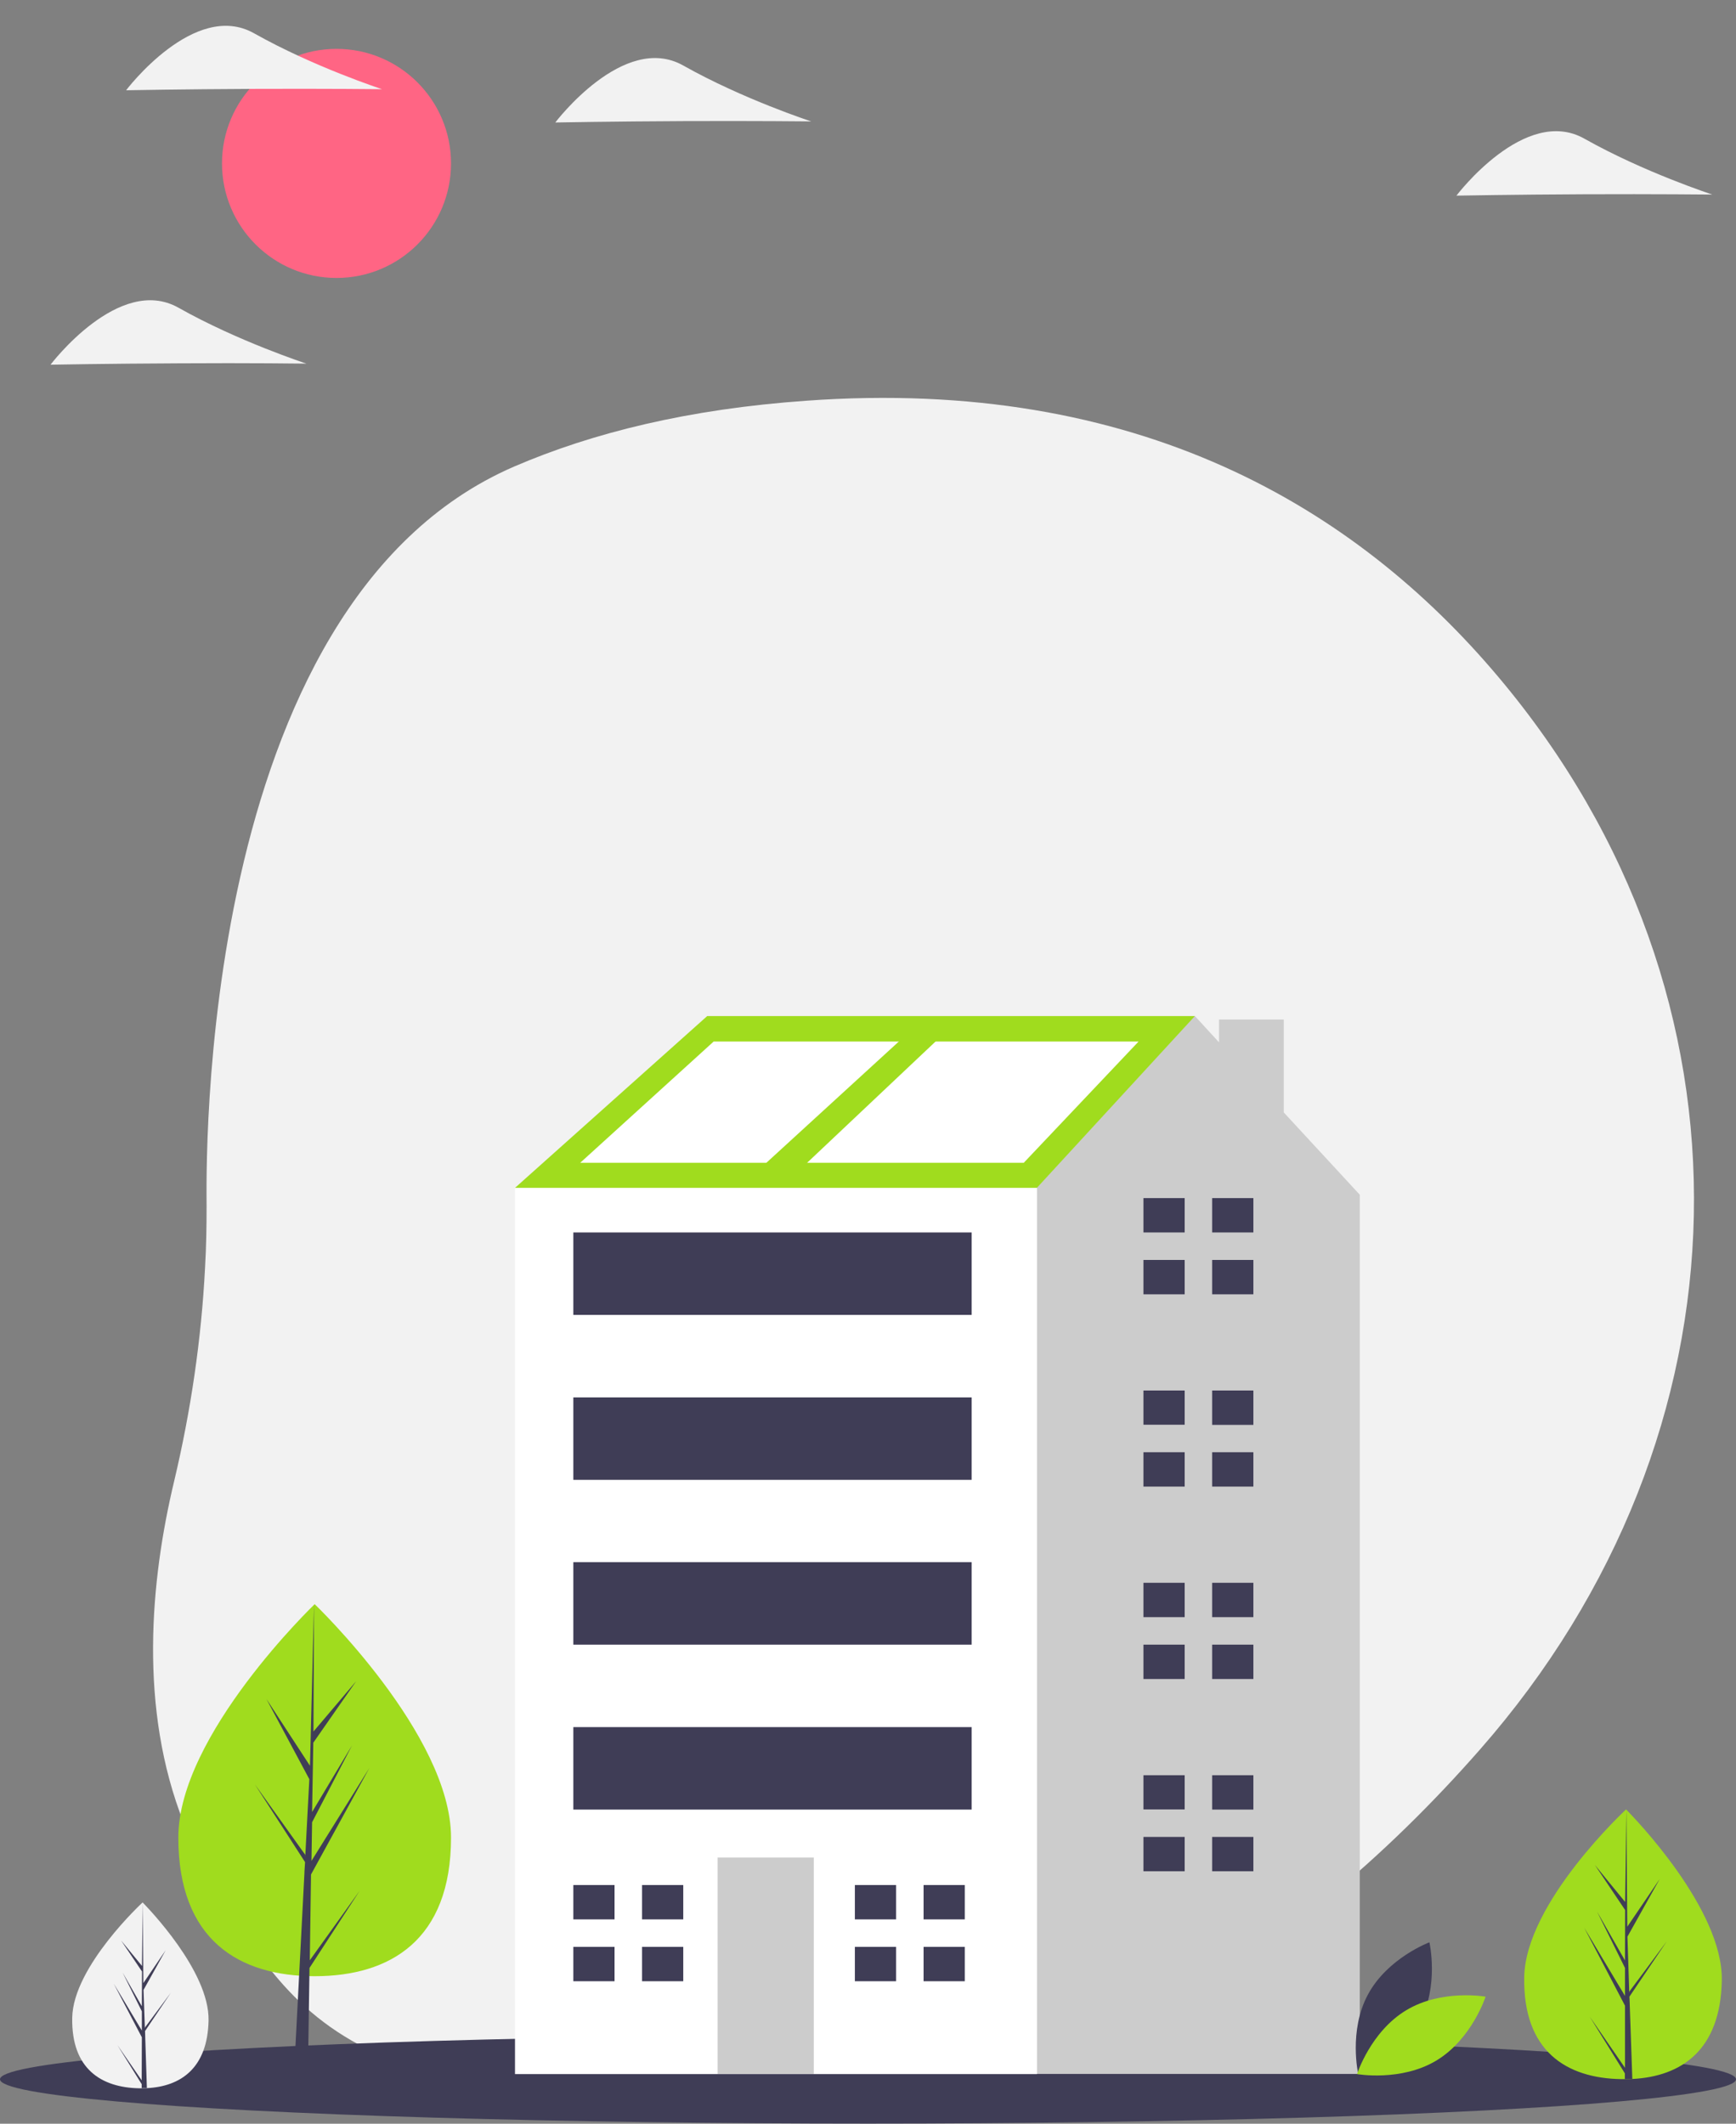 <?xml version="1.0" encoding="UTF-8"?> <!-- Generator: Adobe Illustrator 24.0.0, SVG Export Plug-In . SVG Version: 6.00 Build 0) --> <svg xmlns="http://www.w3.org/2000/svg" xmlns:xlink="http://www.w3.org/1999/xlink" version="1.1" id="afdfd1e9-9b52-4ce3-aad9-0a68bb11f588" x="0px" y="0px" viewBox="0 0 1137 1390.6" style="enable-background:new 0 0 1137 1390.6;" xml:space="preserve"><rect x="0" y="0" width="1137" height="1390.6" fill="#808080" stroke="none"/> <style type="text/css"> .st0{fill:#F2F2F2;} .st1{fill:#3F3D56;} .st2{fill:#FF6584;} .st3{fill:#A0DC1E;} .st4{fill:#CCCCCC;} .st5{fill:#FFFFFF;} </style> <path class="st0" d="M969.2,1145.7c181.2-206.3,188.6-493.1,12.1-702.5C888.1,332.5,745.4,246.7,528,262.4 c-76.8,5.4-139.8,20.9-191.5,43.2c-209.3,90.8-201.2,463.5-201.2,484.1c0,13.4-0.2,26.7-1,40.3c-2.4,47-9.3,93.7-20.2,139.7 c-15.7,65.6-23.3,149.1,6.2,223.8c5,12.7,11.2,25.1,18.3,37c24.7,40.9,48.5,86.8,107.5,113.8c44.2,20.3,99.7,34.9,168.6,42 C666,1411.7,848.6,1283.1,969.2,1145.7z"></path> <ellipse class="st1" cx="568.5" cy="1361.5" rx="568.5" ry="29"></ellipse> <title>coming home</title> <circle class="st2" cx="220.4" cy="107" r="75"></circle> <polygon class="st3" points="359.8,795.8 337.3,777.8 463.2,665.3 782.6,665.3 782.6,764.3 575.7,903.7 "></polygon> <polygon class="st4" points="840.8,728.4 840.8,667.6 798.4,667.6 798.4,682.5 782.6,665.3 679.1,777.8 638.7,804.8 575.9,1263.4 670.6,1358 890.6,1358 890.6,782.3 "></polygon> <rect x="337.3" y="777.8" class="st5" width="341.9" height="580.3"></rect> <rect x="470" y="1216.3" class="st4" width="63" height="141.7"></rect> <polygon class="st1" points="402.5,1256.8 402.5,1234.3 375.5,1234.3 375.5,1256.8 400.3,1256.8 "></polygon> <polygon class="st1" points="400.3,1274.8 375.5,1274.8 375.5,1297.3 402.5,1297.3 402.5,1274.8 "></polygon> <rect x="420.5" y="1234.3" class="st1" width="27" height="22.5"></rect> <rect x="420.5" y="1274.8" class="st1" width="27" height="22.5"></rect> <polygon class="st1" points="586.9,1256.8 586.9,1234.3 559.9,1234.3 559.9,1256.8 584.7,1256.8 "></polygon> <polygon class="st1" points="584.7,1274.8 559.9,1274.8 559.9,1297.3 586.9,1297.3 586.9,1274.8 "></polygon> <rect x="604.9" y="1234.3" class="st1" width="27" height="22.5"></rect> <rect x="604.9" y="1274.8" class="st1" width="27" height="22.5"></rect> <polygon class="st1" points="775.9,807 775.9,784.5 748.9,784.5 748.9,807 773.6,807 "></polygon> <polygon class="st1" points="773.6,825 748.9,825 748.9,847.5 775.9,847.5 775.9,825 "></polygon> <rect x="793.9" y="784.5" class="st1" width="27" height="22.5"></rect> <rect x="793.9" y="825" class="st1" width="27" height="22.5"></rect> <polygon class="st1" points="775.9,932.9 775.9,910.5 748.9,910.5 748.9,932.9 773.6,932.9 "></polygon> <polygon class="st1" points="773.6,950.9 748.9,950.9 748.9,973.4 775.9,973.4 775.9,950.9 "></polygon> <rect x="793.9" y="910.5" class="st1" width="27" height="22.5"></rect> <rect x="793.9" y="950.9" class="st1" width="27" height="22.5"></rect> <polygon class="st1" points="775.9,1058.9 775.9,1036.4 748.9,1036.4 748.9,1058.9 773.6,1058.9 "></polygon> <polygon class="st1" points="773.6,1076.9 748.9,1076.9 748.9,1099.4 775.9,1099.4 775.9,1076.9 "></polygon> <rect x="793.9" y="1036.4" class="st1" width="27" height="22.5"></rect> <rect x="793.9" y="1076.9" class="st1" width="27" height="22.5"></rect> <polygon class="st1" points="775.9,1184.8 775.9,1162.4 748.9,1162.4 748.9,1184.8 773.6,1184.8 "></polygon> <polygon class="st1" points="773.6,1202.8 748.9,1202.8 748.9,1225.3 775.9,1225.3 775.9,1202.8 "></polygon> <rect x="793.9" y="1162.4" class="st1" width="27" height="22.5"></rect> <rect x="793.9" y="1202.8" class="st1" width="27" height="22.5"></rect> <rect x="375.5" y="807" class="st1" width="260.9" height="54"></rect> <rect x="375.5" y="915" class="st1" width="260.9" height="54"></rect> <rect x="375.5" y="1022.9" class="st1" width="260.9" height="54"></rect> <rect x="375.5" y="1130.9" class="st1" width="260.9" height="54"></rect> <path class="st0" d="M1037.8,127.2c-46.3,0.2-83.9,0.9-83.9,0.9s44.8-59.3,83.8-37.3c39,22,83.8,36.6,83.8,36.6 S1084.1,127,1037.8,127.2z"></path> <path class="st0" d="M447.6,79.3c-46.3,0.2-83.9,0.9-83.9,0.9s44.8-59.3,83.8-37.3s83.8,36.6,83.8,36.6S493.9,79.1,447.6,79.3z"></path> <path class="st0" d="M117,237.9c-46.3,0.2-83.9,0.9-83.9,0.9s44.8-59.3,83.8-37.3s83.8,36.6,83.8,36.6S163.2,237.6,117,237.9z"></path> <path class="st0" d="M166.5,58.2c-46.3,0.2-83.9,0.9-83.9,0.9s44.8-59.3,83.8-37.3s83.8,36.6,83.8,36.6S212.8,58,166.5,58.2z"></path> <path class="st1" d="M929.8,1324.1c-12.9,23.9-40.2,34.1-40.2,34.1s-6.5-28.5,6.4-52.3c12.9-23.9,40.2-34.1,40.2-34.1 S942.7,1300.3,929.8,1324.1z"></path> <path class="st3" d="M921,1316.3c-23.3,14-32.2,41.8-32.2,41.8s28.8,5.1,52-8.9c23.2-14,32.2-41.8,32.2-41.8 S944.2,1302.3,921,1316.3z"></path> <path class="st0" d="M47.3,1321.2c-0.6,33.6,19.1,45.7,43.8,46.2c0.6,0,1.1,0,1.7,0c1.1,0,2.3,0,3.4-0.1 c22.3-1.1,39.8-13.2,40.4-44.4c0.6-32.3-40-73.9-43-77l0,0c-0.1-0.1-0.2-0.2-0.2-0.2S47.9,1287.6,47.3,1321.2z"></path> <path class="st1" d="M92.8,1362.2l-15.9-23.1l15.9,25.6v2.6c1.1,0,2.3,0,3.4-0.1l-1.1-33.7l0-0.3l0-0.1l-0.1-3.2l16.9-25.1 l-16.9,22.7l-0.1,0.7L94,1303l14.5-26l-14.6,21.5l-0.4-52.7v-0.2v0.2l-0.5,41.5l-13.7-16.7l13.7,20.3l-0.1,22.8l-12.6-22.1 l12.6,25.4l0,12.6l-18.4-30.7l18.4,35.1L92.8,1362.2z"></path> <path class="st3" d="M998.3,1294.5c-0.9,48.7,27.7,66.3,63.5,66.9c0.8,0,1.7,0,2.5,0c1.7,0,3.3,0,4.9-0.1 c32.3-1.7,57.7-19.1,58.5-64.5c0.9-46.9-58-107.2-62.4-111.7l0,0c-0.2-0.2-0.3-0.3-0.3-0.3S999.2,1245.7,998.3,1294.5z"></path> <path class="st1" d="M1064.3,1354l-23.1-33.5l23,37.1v3.8c1.7,0,3.3,0,4.9-0.1l-1.7-48.8l0-0.4l0-0.1l-0.2-4.6l24.5-36.3l-24.5,32.9 l-0.1,1l-1.2-36.9l21.1-37.7l-21.2,31.2l-0.6-76.4v-0.3v0.3l-0.8,60.2l-19.8-24.2l19.8,29.5l-0.1,33l-18.3-32l18.3,36.9l0,18.3 l-26.7-44.6l26.7,51L1064.3,1354z"></path> <path class="st3" d="M295.4,1203.2c0,67.2-39.9,90.8-89.3,90.8s-89.3-23.5-89.3-90.8c0-67.2,89.3-152.8,89.3-152.8 S295.4,1135.9,295.4,1203.2z"></path> <polygon class="st1" points="202.9,1283.6 203.7,1227.4 241.9,1157.7 204,1218.5 204.4,1193.2 230.6,1142.8 204.4,1186.5 204.4,1186.5 205.2,1141.1 233.3,1100.8 205.3,1133.8 205.7,1050.4 202.9,1160.8 203,1156.2 174.5,1112.5 202.6,1165 199.9,1216 199.9,1214.5 167,1168.5 199.8,1219.3 199.4,1225.6 199.4,1225.8 199.4,1226.3 192.7,1355.3 201.7,1355.3 202.7,1288.6 235.6,1238 "></polygon> <polygon class="st5" points="745.7,682 467.4,682 380,761.4 670.5,761.4 "></polygon> <polygon class="st3" points="606.7,665.5 485.2,776.7 512.4,776.7 630.2,665.5 "></polygon> </svg> 